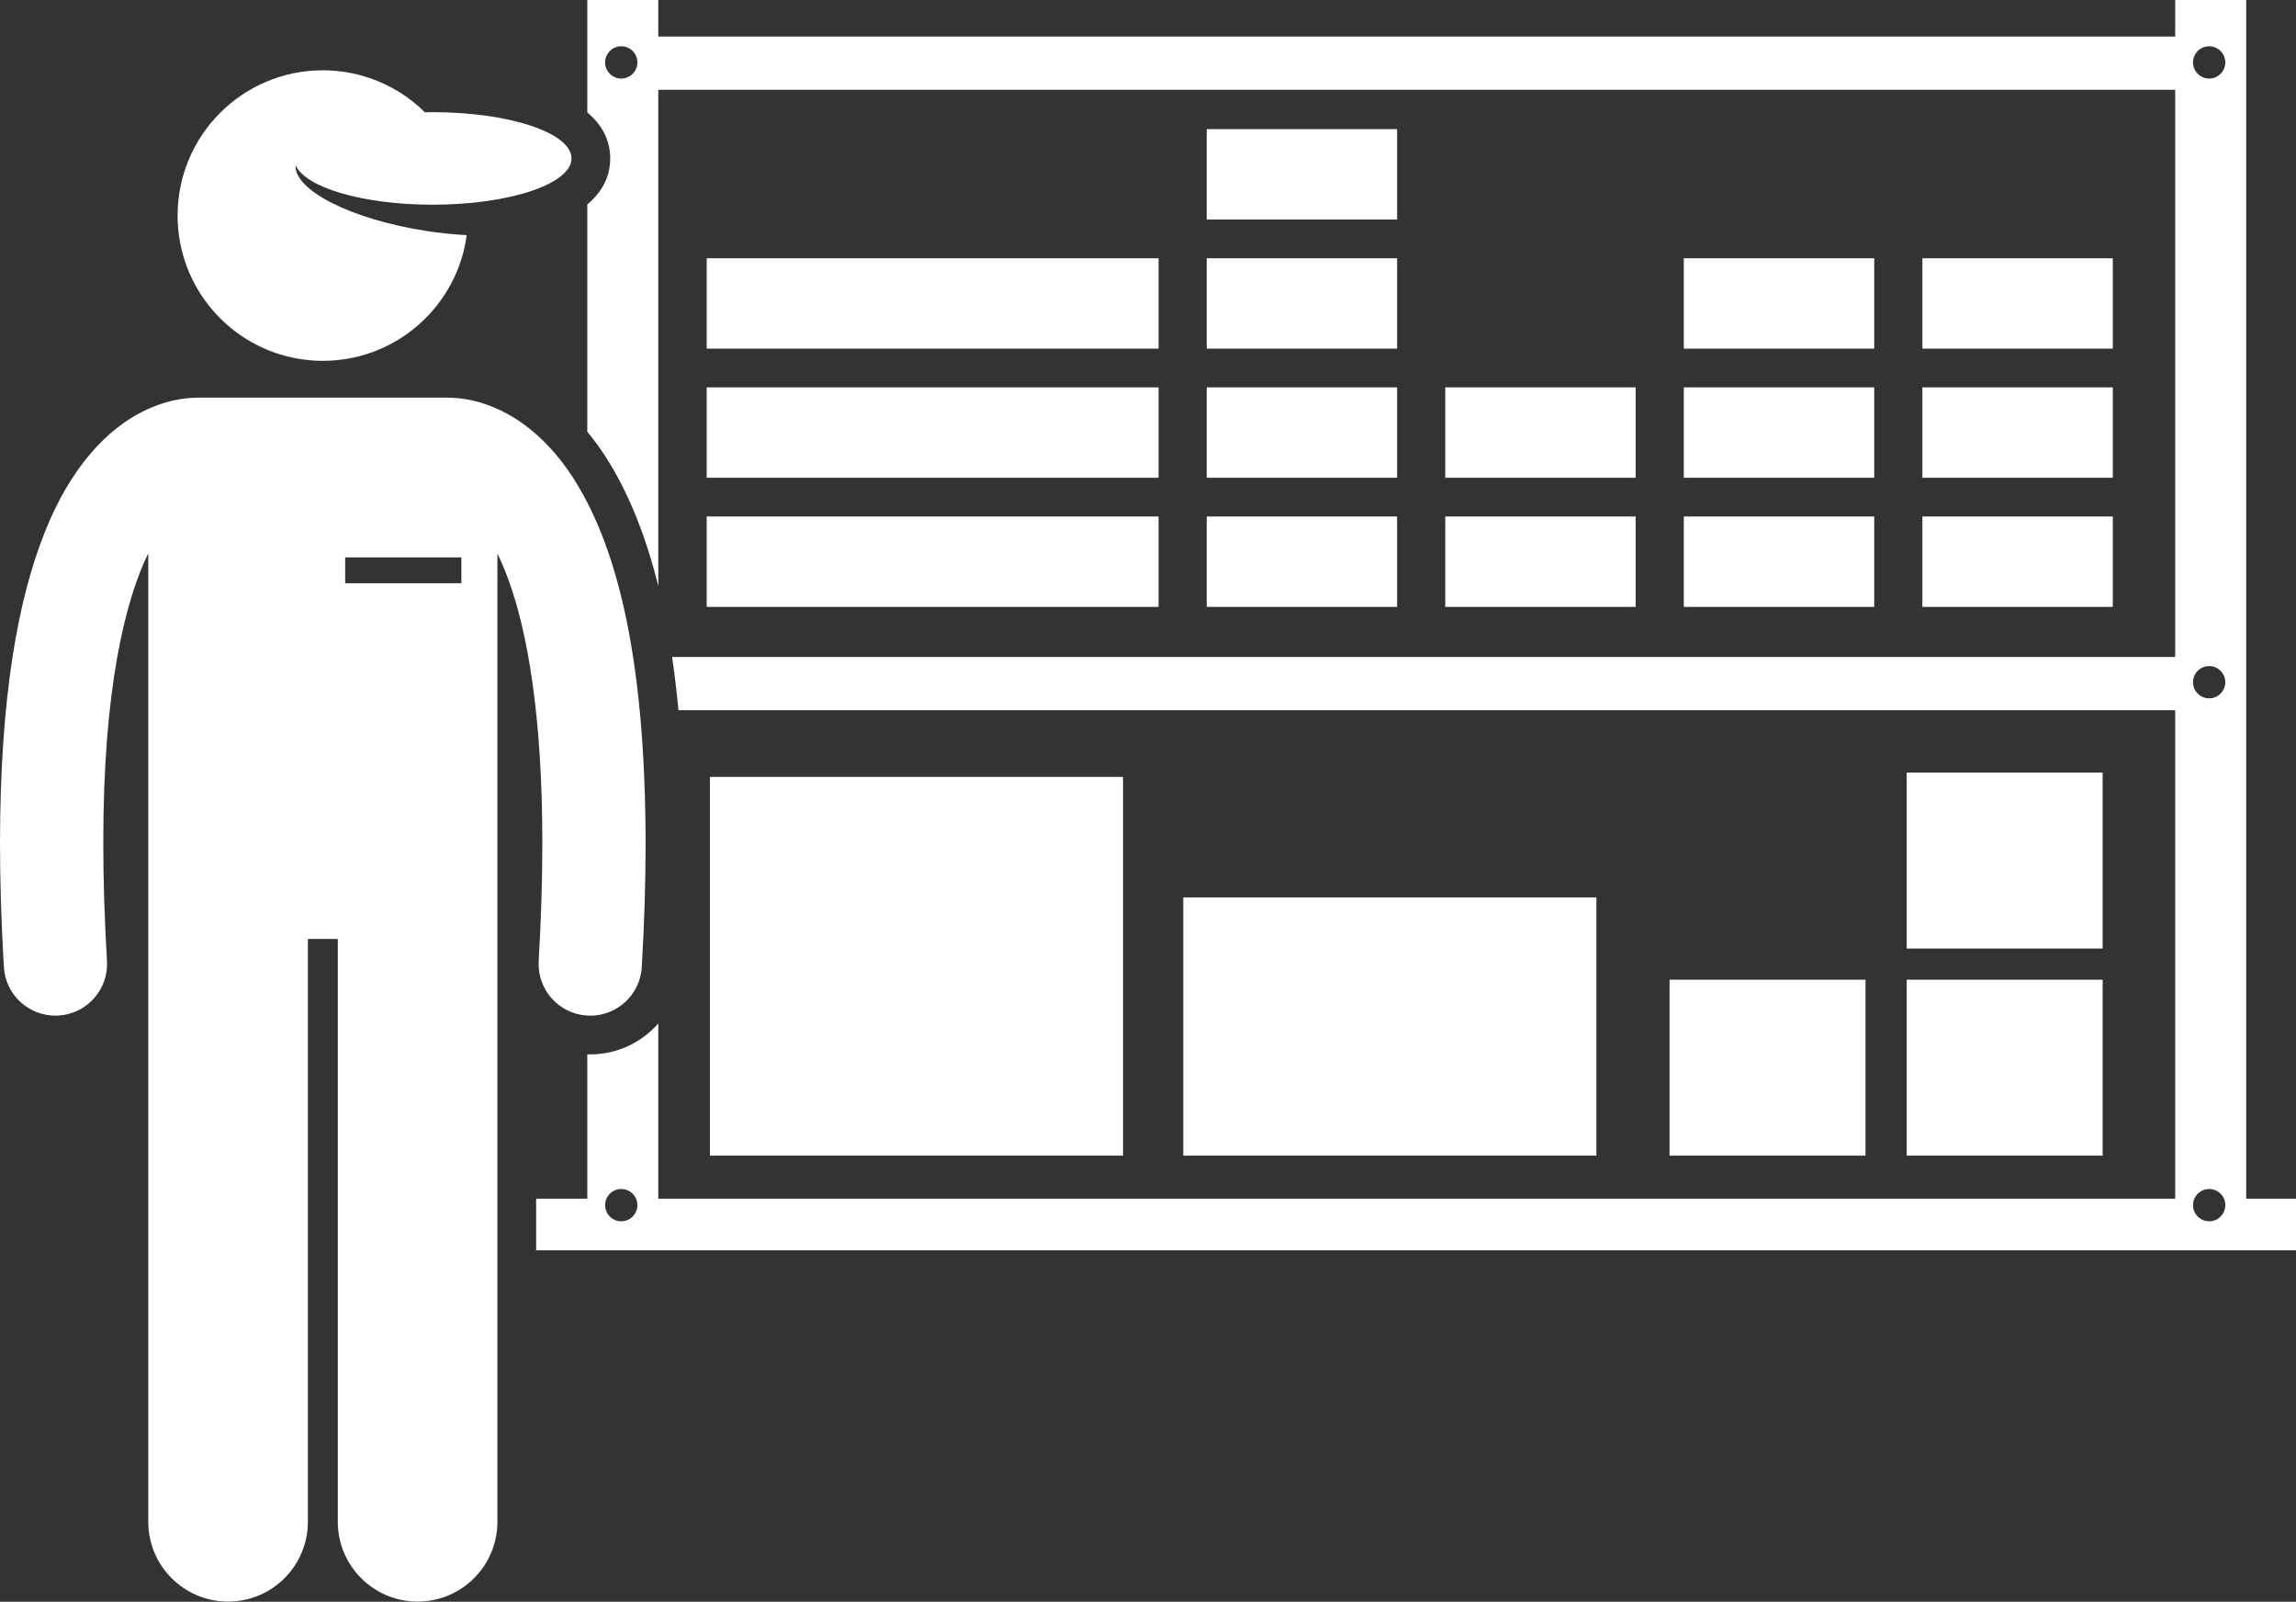 <?xml version="1.0" encoding="UTF-8" standalone="no"?><svg xmlns="http://www.w3.org/2000/svg" xmlns:xlink="http://www.w3.org/1999/xlink" fill="#ffffff" height="248.1" preserveAspectRatio="xMidYMid meet" version="1" viewBox="0.0 0.0 355.7 248.1" width="355.7" zoomAndPan="magnify"><rect x="0.0" y="0.0" width="355.7" height="248.1" fill="#333333" stroke="none"/><g id="change1_1"><path d="M347.984,185.666V0h-11v5.667h-235V0h-11v17.412c2.211,1.864,3.553,4.212,3.553,7.129c0,2.916-1.342,5.264-3.553,7.127 v35.203c0.916,1.107,1.791,2.279,2.611,3.523c3.58,5.47,6.367,12.239,8.389,20.382V13.903h235v87.859H104.121 c0.391,2.631,0.717,5.378,0.986,8.237h231.877v75.666h-235V158.52c-2.572,2.944-6.352,4.796-10.537,4.796 c-0.152,0-0.309-0.008-0.463-0.012v22.362h-7.924v8h272.685v-8H347.984z M93.746,9.667c0-1.381,1.119-2.5,2.5-2.5 c1.381,0,2.5,1.119,2.5,2.5c0,1.381-1.119,2.5-2.5,2.5C94.865,12.167,93.746,11.048,93.746,9.667z M344.746,9.667 c0,1.381-1.119,2.5-2.5,2.5c-1.381,0-2.5-1.119-2.5-2.5c0-1.381,1.119-2.5,2.5-2.5C343.627,7.167,344.746,8.286,344.746,9.667z M344.746,105.667c0,1.381-1.119,2.5-2.5,2.5c-1.381,0-2.5-1.119-2.5-2.5c0-1.381,1.119-2.5,2.5-2.5 C343.627,103.167,344.746,104.286,344.746,105.667z M93.746,186.667c0-1.381,1.119-2.5,2.5-2.5c1.381,0,2.5,1.119,2.5,2.5 c0,1.381-1.119,2.5-2.5,2.5C94.865,189.167,93.746,188.048,93.746,186.667z M339.746,186.667c0-1.381,1.119-2.5,2.5-2.5 c1.381,0,2.5,1.119,2.5,2.5c0,1.381-1.119,2.5-2.5,2.5C340.865,189.167,339.746,188.048,339.746,186.667z" fill="inherit"/><path d="M109.484 80H179.484V94H109.484z" fill="inherit"/><path d="M109.484 60H179.484V74H109.484z" fill="inherit"/><path d="M109.484 40H179.484V54H109.484z" fill="inherit"/><path d="M186.943 80H216.443V94H186.943z" fill="inherit"/><path d="M186.943 60H216.443V74H186.943z" fill="inherit"/><path d="M186.943 40H216.443V54H186.943z" fill="inherit"/><path d="M186.943 20H216.443V34H186.943z" fill="inherit"/><path d="M260.859 80H290.359V94H260.859z" fill="inherit"/><path d="M260.859 60H290.359V74H260.859z" fill="inherit"/><path d="M260.859 40H290.359V54H260.859z" fill="inherit"/><path d="M297.818 80H327.318V94H297.818z" fill="inherit"/><path d="M297.818 60H327.318V74H297.818z" fill="inherit"/><path d="M297.818 40H327.318V54H297.818z" fill="inherit"/><path d="M223.902 80H253.402V94H223.902z" fill="inherit"/><path d="M223.902 60H253.402V74H223.902z" fill="inherit"/><path d="M109.984 120.334H173.984V179H109.984z" fill="inherit"/><path d="M183.316 139H247.316V179H183.316z" fill="inherit"/><path d="M258.65 151.748H289.007V179H258.65z" fill="inherit"/><path d="M295.389 151.748H325.746V179H295.389z" fill="inherit"/><path d="M295.389 119.666H325.746V146.918H295.389z" fill="inherit"/><path d="M77.061,85.753c0.592,1.215,1.188,2.607,1.777,4.233c2.818,7.813,5.189,20.631,5.182,40.64 c0,5.514-0.178,11.571-0.564,18.226c-0.256,4.41,3.109,8.194,7.521,8.451c0.158,0.009,0.314,0.014,0.471,0.014 c4.207,0,7.734-3.282,7.982-7.536c0.4-6.934,0.588-13.299,0.59-19.154c-0.041-30.184-4.861-46.888-11.436-56.931 c-3.285-4.987-7.127-8.185-10.678-9.955c-3.398-1.716-6.389-2.109-8.195-2.133c-0.127-0.006-0.25-0.02-0.379-0.02H30.697 c-0.127,0-0.25,0.013-0.377,0.02c-1.803,0.022-4.799,0.414-8.205,2.131c-5.379,2.668-11.178,8.502-15.236,18.841 C2.771,92.959,0.016,107.965,0,130.625c0.002,5.856,0.189,12.225,0.6,19.158c0.248,4.25,3.773,7.531,7.977,7.532 c0.158,0,0.316-0.005,0.477-0.015c4.41-0.26,7.777-4.044,7.517-8.454c-0.391-6.653-0.568-12.711-0.568-18.222 c-0.035-24.22,3.498-37.825,6.967-44.924v150.008c0,6.83,5.537,12.363,12.363,12.363c6.828,0,12.365-5.533,12.365-12.363v-90.271 h4.635v90.271c0,6.83,5.537,12.363,12.363,12.363c6.828,0,12.365-5.533,12.365-12.363V85.753z M53.475,86.335h18v4h-18V86.335z" fill="inherit"/><path d="M53.686,55.588c9.332-1.532,16.725-8.802,18.443-18.07c0.066-0.363,0.125-0.728,0.176-1.097 c-2.029-0.104-4.17-0.322-6.371-0.664c-11.52-1.792-20.4-6.305-20.145-10.17c1.523,3.46,10.441,6.12,21.246,6.12 c11.875,0,21.502-3.209,21.502-7.167s-9.627-7.167-21.502-7.167c-0.406,0-0.803,0.013-1.203,0.02 c-2.396-2.369-5.322-4.2-8.584-5.308c-2.272-0.771-4.703-1.195-7.234-1.195c-12.426,0-22.5,10.074-22.5,22.5 c0,11.177,8.15,20.445,18.83,22.198c1.195,0.196,2.42,0.303,3.67,0.303S52.49,55.784,53.686,55.588z" fill="inherit"/></g></svg>